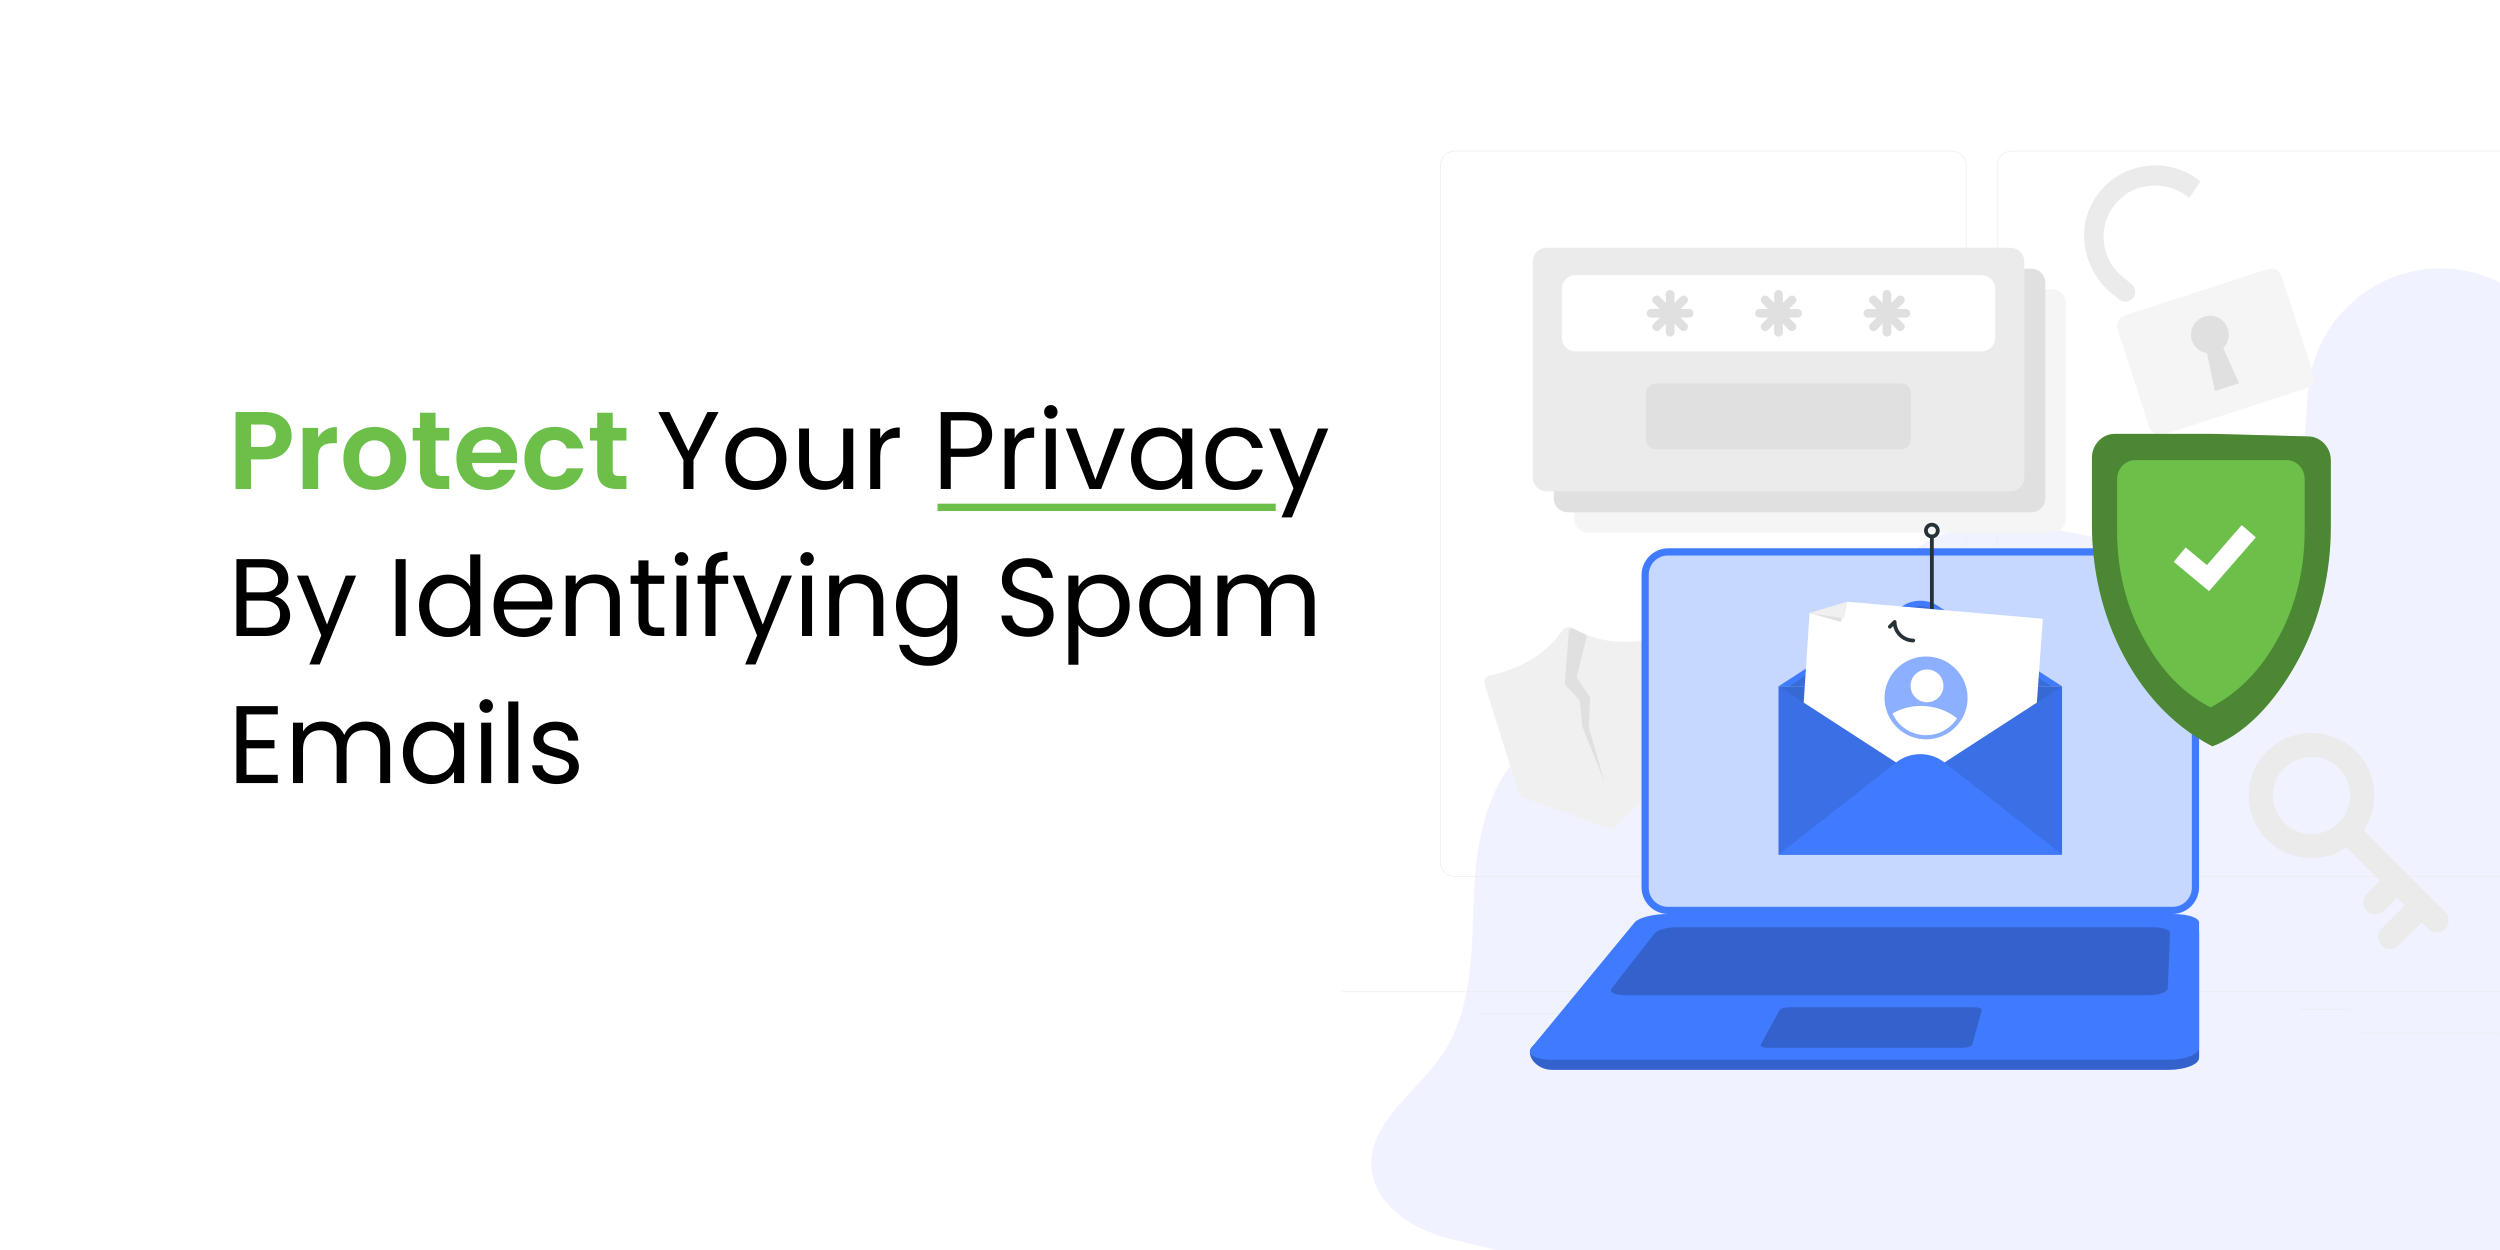 <svg width="680" height="340" viewBox="0 0 680 340" fill="none" xmlns="http://www.w3.org/2000/svg">
<rect x="0" y="0" width="680" height="340" fill="#333333" stroke="none"/>
<g clip-path="url(#clip0_536_515)">
<rect width="680" height="340" fill="white"/>
<line x1="255" y1="138" x2="347" y2="138" stroke="#6CC04A" stroke-width="2"/>
<path d="M79.34 118.54C79.34 119.66 79.07 120.71 78.53 121.69C78.01 122.67 77.18 123.46 76.04 124.06C74.92 124.66 73.5 124.96 71.78 124.96H68.27V133H64.07V112.06H71.78C73.4 112.06 74.78 112.34 75.92 112.9C77.06 113.46 77.91 114.23 78.47 115.21C79.05 116.19 79.34 117.3 79.34 118.54ZM71.6 121.57C72.76 121.57 73.62 121.31 74.18 120.79C74.74 120.25 75.02 119.5 75.02 118.54C75.02 116.5 73.88 115.48 71.6 115.48H68.27V121.57H71.6ZM86.522 118.96C87.062 118.08 87.762 117.39 88.622 116.89C89.502 116.39 90.502 116.14 91.622 116.14V120.55H90.512C89.192 120.55 88.192 120.86 87.512 121.48C86.852 122.1 86.522 123.18 86.522 124.72V133H82.322V116.38H86.522V118.96ZM101.831 133.27C100.231 133.27 98.791 132.92 97.511 132.22C96.231 131.5 95.221 130.49 94.481 129.19C93.761 127.89 93.401 126.39 93.401 124.69C93.401 122.99 93.771 121.49 94.511 120.19C95.271 118.89 96.301 117.89 97.601 117.19C98.901 116.47 100.351 116.11 101.951 116.11C103.551 116.11 105.001 116.47 106.301 117.19C107.601 117.89 108.621 118.89 109.361 120.19C110.121 121.49 110.501 122.99 110.501 124.69C110.501 126.39 110.111 127.89 109.331 129.19C108.571 130.49 107.531 131.5 106.211 132.22C104.911 132.92 103.451 133.27 101.831 133.27ZM101.831 129.61C102.591 129.61 103.301 129.43 103.961 129.07C104.641 128.69 105.181 128.13 105.581 127.39C105.981 126.65 106.181 125.75 106.181 124.69C106.181 123.11 105.761 121.9 104.921 121.06C104.101 120.2 103.091 119.77 101.891 119.77C100.691 119.77 99.681 120.2 98.861 121.06C98.061 121.9 97.661 123.11 97.661 124.69C97.661 126.27 98.051 127.49 98.831 128.35C99.631 129.19 100.631 129.61 101.831 129.61ZM118.472 119.83V127.87C118.472 128.43 118.602 128.84 118.862 129.1C119.142 129.34 119.602 129.46 120.242 129.46H122.192V133H119.552C116.012 133 114.242 131.28 114.242 127.84V119.83H112.262V116.38H114.242V112.27H118.472V116.38H122.192V119.83H118.472ZM140.663 124.33C140.663 124.93 140.623 125.47 140.543 125.95H128.393C128.493 127.15 128.913 128.09 129.653 128.77C130.393 129.45 131.303 129.79 132.383 129.79C133.943 129.79 135.053 129.12 135.713 127.78H140.243C139.763 129.38 138.843 130.7 137.483 131.74C136.123 132.76 134.453 133.27 132.473 133.27C130.873 133.27 129.433 132.92 128.153 132.22C126.893 131.5 125.903 130.49 125.183 129.19C124.483 127.89 124.133 126.39 124.133 124.69C124.133 122.97 124.483 121.46 125.183 120.16C125.883 118.86 126.863 117.86 128.123 117.16C129.383 116.46 130.833 116.11 132.473 116.11C134.053 116.11 135.463 116.45 136.703 117.13C137.963 117.81 138.933 118.78 139.613 120.04C140.313 121.28 140.663 122.71 140.663 124.33ZM136.313 123.13C136.293 122.05 135.903 121.19 135.143 120.55C134.383 119.89 133.453 119.56 132.353 119.56C131.313 119.56 130.433 119.88 129.713 120.52C129.013 121.14 128.583 122.01 128.423 123.13H136.313ZM142.648 124.69C142.648 122.97 142.998 121.47 143.698 120.19C144.398 118.89 145.368 117.89 146.608 117.19C147.848 116.47 149.268 116.11 150.868 116.11C152.928 116.11 154.628 116.63 155.968 117.67C157.328 118.69 158.238 120.13 158.698 121.99H154.168C153.928 121.27 153.518 120.71 152.938 120.31C152.378 119.89 151.678 119.68 150.838 119.68C149.638 119.68 148.688 120.12 147.988 121C147.288 121.86 146.938 123.09 146.938 124.69C146.938 126.27 147.288 127.5 147.988 128.38C148.688 129.24 149.638 129.67 150.838 129.67C152.538 129.67 153.648 128.91 154.168 127.39H158.698C158.238 129.19 157.328 130.62 155.968 131.68C154.608 132.74 152.908 133.27 150.868 133.27C149.268 133.27 147.848 132.92 146.608 132.22C145.368 131.5 144.398 130.5 143.698 129.22C142.998 127.92 142.648 126.41 142.648 124.69ZM166.665 119.83V127.87C166.665 128.43 166.795 128.84 167.055 129.1C167.335 129.34 167.795 129.46 168.435 129.46H170.385V133H167.745C164.205 133 162.435 131.28 162.435 127.84V119.83H160.455V116.38H162.435V112.27H166.665V116.38H170.385V119.83H166.665Z" fill="#6CC04A"/>
<path d="M195.434 112.09L188.624 125.11V133H185.894V125.11L179.054 112.09H182.084L187.244 122.68L192.404 112.09H195.434ZM205.484 133.27C203.944 133.27 202.544 132.92 201.284 132.22C200.044 131.52 199.064 130.53 198.344 129.25C197.644 127.95 197.294 126.45 197.294 124.75C197.294 123.07 197.654 121.59 198.374 120.31C199.114 119.01 200.114 118.02 201.374 117.34C202.634 116.64 204.044 116.29 205.604 116.29C207.164 116.29 208.574 116.64 209.834 117.34C211.094 118.02 212.084 119 212.804 120.28C213.544 121.56 213.914 123.05 213.914 124.75C213.914 126.45 213.534 127.95 212.774 129.25C212.034 130.53 211.024 131.52 209.744 132.22C208.464 132.92 207.044 133.27 205.484 133.27ZM205.484 130.87C206.464 130.87 207.384 130.64 208.244 130.18C209.104 129.72 209.794 129.03 210.314 128.11C210.854 127.19 211.124 126.07 211.124 124.75C211.124 123.43 210.864 122.31 210.344 121.39C209.824 120.47 209.144 119.79 208.304 119.35C207.464 118.89 206.554 118.66 205.574 118.66C204.574 118.66 203.654 118.89 202.814 119.35C201.994 119.79 201.334 120.47 200.834 121.39C200.334 122.31 200.084 123.43 200.084 124.75C200.084 126.09 200.324 127.22 200.804 128.14C201.304 129.06 201.964 129.75 202.784 130.21C203.604 130.65 204.504 130.87 205.484 130.87ZM232.083 116.56V133H229.353V130.57C228.833 131.41 228.103 132.07 227.163 132.55C226.243 133.01 225.223 133.24 224.103 133.24C222.823 133.24 221.673 132.98 220.653 132.46C219.633 131.92 218.823 131.12 218.223 130.06C217.643 129 217.353 127.71 217.353 126.19V116.56H220.053V125.83C220.053 127.45 220.463 128.7 221.283 129.58C222.103 130.44 223.223 130.87 224.643 130.87C226.103 130.87 227.253 130.42 228.093 129.52C228.933 128.62 229.353 127.31 229.353 125.59V116.56H232.083ZM239.423 119.23C239.903 118.29 240.583 117.56 241.463 117.04C242.363 116.52 243.453 116.26 244.733 116.26V119.08H244.013C240.953 119.08 239.423 120.74 239.423 124.06V133H236.693V116.56H239.423V119.23ZM269.862 118.21C269.862 119.95 269.262 121.4 268.062 122.56C266.882 123.7 265.072 124.27 262.632 124.27H258.612V133H255.882V112.09H262.632C264.992 112.09 266.782 112.66 268.002 113.8C269.242 114.94 269.862 116.41 269.862 118.21ZM262.632 122.02C264.152 122.02 265.272 121.69 265.992 121.03C266.712 120.37 267.072 119.43 267.072 118.21C267.072 115.63 265.592 114.34 262.632 114.34H258.612V122.02H262.632ZM275.985 119.23C276.465 118.29 277.145 117.56 278.025 117.04C278.925 116.52 280.015 116.26 281.295 116.26V119.08H280.575C277.515 119.08 275.985 120.74 275.985 124.06V133H273.255V116.56H275.985V119.23ZM285.857 113.89C285.337 113.89 284.897 113.71 284.537 113.35C284.177 112.99 283.997 112.55 283.997 112.03C283.997 111.51 284.177 111.07 284.537 110.71C284.897 110.35 285.337 110.17 285.857 110.17C286.357 110.17 286.777 110.35 287.117 110.71C287.477 111.07 287.657 111.51 287.657 112.03C287.657 112.55 287.477 112.99 287.117 113.35C286.777 113.71 286.357 113.89 285.857 113.89ZM287.177 116.56V133H284.447V116.56H287.177ZM297.95 130.48L303.05 116.56H305.96L299.51 133H296.33L289.88 116.56H292.82L297.95 130.48ZM307.626 124.72C307.626 123.04 307.966 121.57 308.646 120.31C309.326 119.03 310.256 118.04 311.436 117.34C312.636 116.64 313.966 116.29 315.426 116.29C316.866 116.29 318.116 116.6 319.176 117.22C320.236 117.84 321.026 118.62 321.546 119.56V116.56H324.306V133H321.546V129.94C321.006 130.9 320.196 131.7 319.116 132.34C318.056 132.96 316.816 133.27 315.396 133.27C313.936 133.27 312.616 132.91 311.436 132.19C310.256 131.47 309.326 130.46 308.646 129.16C307.966 127.86 307.626 126.38 307.626 124.72ZM321.546 124.75C321.546 123.51 321.296 122.43 320.796 121.51C320.296 120.59 319.616 119.89 318.756 119.41C317.916 118.91 316.986 118.66 315.966 118.66C314.946 118.66 314.016 118.9 313.176 119.38C312.336 119.86 311.666 120.56 311.166 121.48C310.666 122.4 310.416 123.48 310.416 124.72C310.416 125.98 310.666 127.08 311.166 128.02C311.666 128.94 312.336 129.65 313.176 130.15C314.016 130.63 314.946 130.87 315.966 130.87C316.986 130.87 317.916 130.63 318.756 130.15C319.616 129.65 320.296 128.94 320.796 128.02C321.296 127.08 321.546 125.99 321.546 124.75ZM327.899 124.75C327.899 123.05 328.239 121.57 328.919 120.31C329.599 119.03 330.539 118.04 331.739 117.34C332.959 116.64 334.349 116.29 335.909 116.29C337.929 116.29 339.589 116.78 340.889 117.76C342.209 118.74 343.079 120.1 343.499 121.84H340.559C340.279 120.84 339.729 120.05 338.909 119.47C338.109 118.89 337.109 118.6 335.909 118.6C334.349 118.6 333.089 119.14 332.129 120.22C331.169 121.28 330.689 122.79 330.689 124.75C330.689 126.73 331.169 128.26 332.129 129.34C333.089 130.42 334.349 130.96 335.909 130.96C337.109 130.96 338.109 130.68 338.909 130.12C339.709 129.56 340.259 128.76 340.559 127.72H343.499C343.059 129.4 342.179 130.75 340.859 131.77C339.539 132.77 337.889 133.27 335.909 133.27C334.349 133.27 332.959 132.92 331.739 132.22C330.539 131.52 329.599 130.53 328.919 129.25C328.239 127.97 327.899 126.47 327.899 124.75ZM361.302 116.56L351.402 140.74H348.582L351.822 132.82L345.192 116.56H348.222L353.382 129.88L358.482 116.56H361.302ZM74.78 162.23C75.54 162.35 76.23 162.66 76.85 163.16C77.49 163.66 77.99 164.28 78.35 165.02C78.73 165.76 78.92 166.55 78.92 167.39C78.92 168.45 78.65 169.41 78.11 170.27C77.57 171.11 76.78 171.78 75.74 172.28C74.72 172.76 73.51 173 72.11 173H64.31V152.09H71.81C73.23 152.09 74.44 152.33 75.44 152.81C76.44 153.27 77.19 153.9 77.69 154.7C78.19 155.5 78.44 156.4 78.44 157.4C78.44 158.64 78.1 159.67 77.42 160.49C76.76 161.29 75.88 161.87 74.78 162.23ZM67.04 161.12H71.63C72.91 161.12 73.9 160.82 74.6 160.22C75.3 159.62 75.65 158.79 75.65 157.73C75.65 156.67 75.3 155.84 74.6 155.24C73.9 154.64 72.89 154.34 71.57 154.34H67.04V161.12ZM71.87 170.75C73.23 170.75 74.29 170.43 75.05 169.79C75.81 169.15 76.19 168.26 76.19 167.12C76.19 165.96 75.79 165.05 74.99 164.39C74.19 163.71 73.12 163.37 71.78 163.37H67.04V170.75H71.87ZM96.868 156.56L86.968 180.74H84.148L87.388 172.82L80.758 156.56H83.788L88.948 169.88L94.048 156.56H96.868ZM110.341 152.09V173H107.611V152.09H110.341ZM113.974 164.72C113.974 163.04 114.314 161.57 114.994 160.31C115.674 159.03 116.604 158.04 117.784 157.34C118.984 156.64 120.324 156.29 121.804 156.29C123.084 156.29 124.274 156.59 125.374 157.19C126.474 157.77 127.314 158.54 127.894 159.5V150.8H130.654V173H127.894V169.91C127.354 170.89 126.554 171.7 125.494 172.34C124.434 172.96 123.194 173.27 121.774 173.27C120.314 173.27 118.984 172.91 117.784 172.19C116.604 171.47 115.674 170.46 114.994 169.16C114.314 167.86 113.974 166.38 113.974 164.72ZM127.894 164.75C127.894 163.51 127.644 162.43 127.144 161.51C126.644 160.59 125.964 159.89 125.104 159.41C124.264 158.91 123.334 158.66 122.314 158.66C121.294 158.66 120.364 158.9 119.524 159.38C118.684 159.86 118.014 160.56 117.514 161.48C117.014 162.4 116.764 163.48 116.764 164.72C116.764 165.98 117.014 167.08 117.514 168.02C118.014 168.94 118.684 169.65 119.524 170.15C120.364 170.63 121.294 170.87 122.314 170.87C123.334 170.87 124.264 170.63 125.104 170.15C125.964 169.65 126.644 168.94 127.144 168.02C127.644 167.08 127.894 165.99 127.894 164.75ZM150.267 164.15C150.267 164.67 150.237 165.22 150.177 165.8H137.037C137.137 167.42 137.687 168.69 138.687 169.61C139.707 170.51 140.937 170.96 142.377 170.96C143.557 170.96 144.537 170.69 145.317 170.15C146.117 169.59 146.677 168.85 146.997 167.93H149.937C149.497 169.51 148.617 170.8 147.297 171.8C145.977 172.78 144.337 173.27 142.377 173.27C140.817 173.27 139.417 172.92 138.177 172.22C136.957 171.52 135.997 170.53 135.297 169.25C134.597 167.95 134.247 166.45 134.247 164.75C134.247 163.05 134.587 161.56 135.267 160.28C135.947 159 136.897 158.02 138.117 157.34C139.357 156.64 140.777 156.29 142.377 156.29C143.937 156.29 145.317 156.63 146.517 157.31C147.717 157.99 148.637 158.93 149.277 160.13C149.937 161.31 150.267 162.65 150.267 164.15ZM147.447 163.58C147.447 162.54 147.217 161.65 146.757 160.91C146.297 160.15 145.667 159.58 144.867 159.2C144.087 158.8 143.217 158.6 142.257 158.6C140.877 158.6 139.697 159.04 138.717 159.92C137.757 160.8 137.207 162.02 137.067 163.58H147.447ZM161.881 156.26C163.881 156.26 165.501 156.87 166.741 158.09C167.981 159.29 168.601 161.03 168.601 163.31V173H165.901V163.7C165.901 162.06 165.491 160.81 164.671 159.95C163.851 159.07 162.731 158.63 161.311 158.63C159.871 158.63 158.721 159.08 157.861 159.98C157.021 160.88 156.601 162.19 156.601 163.91V173H153.871V156.56H156.601V158.9C157.141 158.06 157.871 157.41 158.791 156.95C159.731 156.49 160.761 156.26 161.881 156.26ZM176.39 158.81V168.5C176.39 169.3 176.56 169.87 176.9 170.21C177.24 170.53 177.83 170.69 178.67 170.69H180.68V173H178.22C176.7 173 175.56 172.65 174.8 171.95C174.04 171.25 173.66 170.1 173.66 168.5V158.81H171.53V156.56H173.66V152.42H176.39V156.56H180.68V158.81H176.39ZM185.398 153.89C184.878 153.89 184.438 153.71 184.078 153.35C183.718 152.99 183.538 152.55 183.538 152.03C183.538 151.51 183.718 151.07 184.078 150.71C184.438 150.35 184.878 150.17 185.398 150.17C185.898 150.17 186.318 150.35 186.658 150.71C187.018 151.07 187.198 151.51 187.198 152.03C187.198 152.55 187.018 152.99 186.658 153.35C186.318 153.71 185.898 153.89 185.398 153.89ZM186.718 156.56V173H183.988V156.56H186.718ZM198.061 158.81H194.611V173H191.881V158.81H189.751V156.56H191.881V155.39C191.881 153.55 192.351 152.21 193.291 151.37C194.251 150.51 195.781 150.08 197.881 150.08V152.36C196.681 152.36 195.831 152.6 195.331 153.08C194.851 153.54 194.611 154.31 194.611 155.39V156.56H198.061V158.81ZM215.404 156.56L205.504 180.74H202.684L205.924 172.82L199.294 156.56H202.324L207.484 169.88L212.584 156.56H215.404ZM219.558 153.89C219.038 153.89 218.598 153.71 218.238 153.35C217.878 152.99 217.698 152.55 217.698 152.03C217.698 151.51 217.878 151.07 218.238 150.71C218.598 150.35 219.038 150.17 219.558 150.17C220.058 150.17 220.478 150.35 220.818 150.71C221.178 151.07 221.358 151.51 221.358 152.03C221.358 152.55 221.178 152.99 220.818 153.35C220.478 153.71 220.058 153.89 219.558 153.89ZM220.878 156.56V173H218.148V156.56H220.878ZM233.541 156.26C235.541 156.26 237.161 156.87 238.401 158.09C239.641 159.29 240.261 161.03 240.261 163.31V173H237.561V163.7C237.561 162.06 237.151 160.81 236.331 159.95C235.511 159.07 234.391 158.63 232.971 158.63C231.531 158.63 230.381 159.08 229.521 159.98C228.681 160.88 228.261 162.19 228.261 163.91V173H225.531V156.56H228.261V158.9C228.801 158.06 229.531 157.41 230.451 156.95C231.391 156.49 232.421 156.26 233.541 156.26ZM251.5 156.29C252.92 156.29 254.16 156.6 255.22 157.22C256.3 157.84 257.1 158.62 257.62 159.56V156.56H260.38V173.36C260.38 174.86 260.06 176.19 259.42 177.35C258.78 178.53 257.86 179.45 256.66 180.11C255.48 180.77 254.1 181.1 252.52 181.1C250.36 181.1 248.56 180.59 247.12 179.57C245.68 178.55 244.83 177.16 244.57 175.4H247.27C247.57 176.4 248.19 177.2 249.13 177.8C250.07 178.42 251.2 178.73 252.52 178.73C254.02 178.73 255.24 178.26 256.18 177.32C257.14 176.38 257.62 175.06 257.62 173.36V169.91C257.08 170.87 256.28 171.67 255.22 172.31C254.16 172.95 252.92 173.27 251.5 173.27C250.04 173.27 248.71 172.91 247.51 172.19C246.33 171.47 245.4 170.46 244.72 169.16C244.04 167.86 243.7 166.38 243.7 164.72C243.7 163.04 244.04 161.57 244.72 160.31C245.4 159.03 246.33 158.04 247.51 157.34C248.71 156.64 250.04 156.29 251.5 156.29ZM257.62 164.75C257.62 163.51 257.37 162.43 256.87 161.51C256.37 160.59 255.69 159.89 254.83 159.41C253.99 158.91 253.06 158.66 252.04 158.66C251.02 158.66 250.09 158.9 249.25 159.38C248.41 159.86 247.74 160.56 247.24 161.48C246.74 162.4 246.49 163.48 246.49 164.72C246.49 165.98 246.74 167.08 247.24 168.02C247.74 168.94 248.41 169.65 249.25 170.15C250.09 170.63 251.02 170.87 252.04 170.87C253.06 170.87 253.99 170.63 254.83 170.15C255.69 169.65 256.37 168.94 256.87 168.02C257.37 167.08 257.62 165.99 257.62 164.75ZM279.622 173.21C278.242 173.21 277.002 172.97 275.902 172.49C274.822 171.99 273.972 171.31 273.352 170.45C272.732 169.57 272.412 168.56 272.392 167.42H275.302C275.402 168.4 275.802 169.23 276.502 169.91C277.222 170.57 278.262 170.9 279.622 170.9C280.922 170.9 281.942 170.58 282.682 169.94C283.442 169.28 283.822 168.44 283.822 167.42C283.822 166.62 283.602 165.97 283.162 165.47C282.722 164.97 282.172 164.59 281.512 164.33C280.852 164.07 279.962 163.79 278.842 163.49C277.462 163.13 276.352 162.77 275.512 162.41C274.692 162.05 273.982 161.49 273.382 160.73C272.802 159.95 272.512 158.91 272.512 157.61C272.512 156.47 272.802 155.46 273.382 154.58C273.962 153.7 274.772 153.02 275.812 152.54C276.872 152.06 278.082 151.82 279.442 151.82C281.402 151.82 283.002 152.31 284.242 153.29C285.502 154.27 286.212 155.57 286.372 157.19H283.372C283.272 156.39 282.852 155.69 282.112 155.09C281.372 154.47 280.392 154.16 279.172 154.16C278.032 154.16 277.102 154.46 276.382 155.06C275.662 155.64 275.302 156.46 275.302 157.52C275.302 158.28 275.512 158.9 275.932 159.38C276.372 159.86 276.902 160.23 277.522 160.49C278.162 160.73 279.052 161.01 280.192 161.33C281.572 161.71 282.682 162.09 283.522 162.47C284.362 162.83 285.082 163.4 285.682 164.18C286.282 164.94 286.582 165.98 286.582 167.3C286.582 168.32 286.312 169.28 285.772 170.18C285.232 171.08 284.432 171.81 283.372 172.37C282.312 172.93 281.062 173.21 279.622 173.21ZM293.329 159.59C293.869 158.65 294.669 157.87 295.729 157.25C296.809 156.61 298.059 156.29 299.479 156.29C300.939 156.29 302.259 156.64 303.439 157.34C304.639 158.04 305.579 159.03 306.259 160.31C306.939 161.57 307.279 163.04 307.279 164.72C307.279 166.38 306.939 167.86 306.259 169.16C305.579 170.46 304.639 171.47 303.439 172.19C302.259 172.91 300.939 173.27 299.479 173.27C298.079 173.27 296.839 172.96 295.759 172.34C294.699 171.7 293.889 170.91 293.329 169.97V180.8H290.599V156.56H293.329V159.59ZM304.489 164.72C304.489 163.48 304.239 162.4 303.739 161.48C303.239 160.56 302.559 159.86 301.699 159.38C300.859 158.9 299.929 158.66 298.909 158.66C297.909 158.66 296.979 158.91 296.119 159.41C295.279 159.89 294.599 160.6 294.079 161.54C293.579 162.46 293.329 163.53 293.329 164.75C293.329 165.99 293.579 167.08 294.079 168.02C294.599 168.94 295.279 169.65 296.119 170.15C296.979 170.63 297.909 170.87 298.909 170.87C299.929 170.87 300.859 170.63 301.699 170.15C302.559 169.65 303.239 168.94 303.739 168.02C304.239 167.08 304.489 165.98 304.489 164.72ZM309.853 164.72C309.853 163.04 310.193 161.57 310.873 160.31C311.553 159.03 312.483 158.04 313.663 157.34C314.863 156.64 316.193 156.29 317.653 156.29C319.093 156.29 320.343 156.6 321.403 157.22C322.463 157.84 323.253 158.62 323.773 159.56V156.56H326.533V173H323.773V169.94C323.233 170.9 322.423 171.7 321.343 172.34C320.283 172.96 319.043 173.27 317.623 173.27C316.163 173.27 314.843 172.91 313.663 172.19C312.483 171.47 311.553 170.46 310.873 169.16C310.193 167.86 309.853 166.38 309.853 164.72ZM323.773 164.75C323.773 163.51 323.523 162.43 323.023 161.51C322.523 160.59 321.843 159.89 320.983 159.41C320.143 158.91 319.213 158.66 318.193 158.66C317.173 158.66 316.243 158.9 315.403 159.38C314.563 159.86 313.893 160.56 313.393 161.48C312.893 162.4 312.643 163.48 312.643 164.72C312.643 165.98 312.893 167.08 313.393 168.02C313.893 168.94 314.563 169.65 315.403 170.15C316.243 170.63 317.173 170.87 318.193 170.87C319.213 170.87 320.143 170.63 320.983 170.15C321.843 169.65 322.523 168.94 323.023 168.02C323.523 167.08 323.773 165.99 323.773 164.75ZM350.916 156.26C352.196 156.26 353.336 156.53 354.336 157.07C355.336 157.59 356.126 158.38 356.706 159.44C357.286 160.5 357.576 161.79 357.576 163.31V173H354.876V163.7C354.876 162.06 354.466 160.81 353.646 159.95C352.846 159.07 351.756 158.63 350.376 158.63C348.956 158.63 347.826 159.09 346.986 160.01C346.146 160.91 345.726 162.22 345.726 163.94V173H343.026V163.7C343.026 162.06 342.616 160.81 341.796 159.95C340.996 159.07 339.906 158.63 338.526 158.63C337.106 158.63 335.976 159.09 335.136 160.01C334.296 160.91 333.876 162.22 333.876 163.94V173H331.146V156.56H333.876V158.93C334.416 158.07 335.136 157.41 336.036 156.95C336.956 156.49 337.966 156.26 339.066 156.26C340.446 156.26 341.666 156.57 342.726 157.19C343.786 157.81 344.576 158.72 345.096 159.92C345.556 158.76 346.316 157.86 347.376 157.22C348.436 156.58 349.616 156.26 350.916 156.26ZM67.04 194.31V201.3H74.66V203.55H67.04V210.75H75.56V213H64.31V192.06H75.56V194.31H67.04ZM99.461 196.26C100.741 196.26 101.881 196.53 102.881 197.07C103.881 197.59 104.671 198.38 105.251 199.44C105.831 200.5 106.121 201.79 106.121 203.31V213H103.421V203.7C103.421 202.06 103.011 200.81 102.191 199.95C101.391 199.07 100.301 198.63 98.921 198.63C97.501 198.63 96.371 199.09 95.531 200.01C94.691 200.91 94.271 202.22 94.271 203.94V213H91.571V203.7C91.571 202.06 91.161 200.81 90.341 199.95C89.541 199.07 88.451 198.63 87.071 198.63C85.651 198.63 84.521 199.09 83.681 200.01C82.841 200.91 82.421 202.22 82.421 203.94V213H79.691V196.56H82.421V198.93C82.961 198.07 83.681 197.41 84.581 196.95C85.501 196.49 86.511 196.26 87.611 196.26C88.991 196.26 90.211 196.57 91.271 197.19C92.331 197.81 93.121 198.72 93.641 199.92C94.101 198.76 94.861 197.86 95.921 197.22C96.981 196.58 98.161 196.26 99.461 196.26ZM109.579 204.72C109.579 203.04 109.919 201.57 110.599 200.31C111.279 199.03 112.209 198.04 113.389 197.34C114.589 196.64 115.919 196.29 117.379 196.29C118.819 196.29 120.069 196.6 121.129 197.22C122.189 197.84 122.979 198.62 123.499 199.56V196.56H126.259V213H123.499V209.94C122.959 210.9 122.149 211.7 121.069 212.34C120.009 212.96 118.769 213.27 117.349 213.27C115.889 213.27 114.569 212.91 113.389 212.19C112.209 211.47 111.279 210.46 110.599 209.16C109.919 207.86 109.579 206.38 109.579 204.72ZM123.499 204.75C123.499 203.51 123.249 202.43 122.749 201.51C122.249 200.59 121.569 199.89 120.709 199.41C119.869 198.91 118.939 198.66 117.919 198.66C116.899 198.66 115.969 198.9 115.129 199.38C114.289 199.86 113.619 200.56 113.119 201.48C112.619 202.4 112.369 203.48 112.369 204.72C112.369 205.98 112.619 207.08 113.119 208.02C113.619 208.94 114.289 209.65 115.129 210.15C115.969 210.63 116.899 210.87 117.919 210.87C118.939 210.87 119.869 210.63 120.709 210.15C121.569 209.65 122.249 208.94 122.749 208.02C123.249 207.08 123.499 205.99 123.499 204.75ZM132.283 193.89C131.763 193.89 131.323 193.71 130.963 193.35C130.603 192.99 130.423 192.55 130.423 192.03C130.423 191.51 130.603 191.07 130.963 190.71C131.323 190.35 131.763 190.17 132.283 190.17C132.783 190.17 133.203 190.35 133.543 190.71C133.903 191.07 134.083 191.51 134.083 192.03C134.083 192.55 133.903 192.99 133.543 193.35C133.203 193.71 132.783 193.89 132.283 193.89ZM133.603 196.56V213H130.873V196.56H133.603ZM140.985 190.8V213H138.255V190.8H140.985ZM151.458 213.27C150.198 213.27 149.068 213.06 148.068 212.64C147.068 212.2 146.278 211.6 145.698 210.84C145.118 210.06 144.798 209.17 144.738 208.17H147.558C147.638 208.99 148.018 209.66 148.698 210.18C149.398 210.7 150.308 210.96 151.428 210.96C152.468 210.96 153.288 210.73 153.888 210.27C154.488 209.81 154.788 209.23 154.788 208.53C154.788 207.81 154.468 207.28 153.828 206.94C153.188 206.58 152.198 206.23 150.858 205.89C149.638 205.57 148.638 205.25 147.858 204.93C147.098 204.59 146.438 204.1 145.878 203.46C145.338 202.8 145.068 201.94 145.068 200.88C145.068 200.04 145.318 199.27 145.818 198.57C146.318 197.87 147.028 197.32 147.948 196.92C148.868 196.5 149.918 196.29 151.098 196.29C152.918 196.29 154.388 196.75 155.508 197.67C156.628 198.59 157.228 199.85 157.308 201.45H154.578C154.518 200.59 154.168 199.9 153.528 199.38C152.908 198.86 152.068 198.6 151.008 198.6C150.028 198.6 149.248 198.81 148.668 199.23C148.088 199.65 147.798 200.2 147.798 200.88C147.798 201.42 147.968 201.87 148.308 202.23C148.668 202.57 149.108 202.85 149.628 203.07C150.168 203.27 150.908 203.5 151.848 203.76C153.028 204.08 153.988 204.4 154.728 204.72C155.468 205.02 156.098 205.48 156.618 206.1C157.158 206.72 157.438 207.53 157.458 208.53C157.458 209.43 157.208 210.24 156.708 210.96C156.208 211.68 155.498 212.25 154.578 212.67C153.678 213.07 152.638 213.27 151.458 213.27Z" fill="black"/>
<path d="M487.115 389.232C474.615 398.032 457.115 388.832 447.415 377.032C437.715 365.232 430.515 350.432 416.915 343.532C408.915 339.532 399.715 338.832 391.215 336.032C382.715 333.232 374.115 327.132 373.115 318.332C371.615 305.732 385.115 297.332 392.215 286.932C401.115 273.932 400.215 256.832 401.015 241.032C401.815 225.232 406.315 207.232 420.515 200.332C444.115 188.932 476.415 216.232 496.415 199.332C509.515 188.332 506.015 166.232 517.215 153.132C529.615 138.632 552.415 142.332 571.115 146.432C589.815 150.532 613.715 151.432 623.015 134.732C628.715 124.532 626.015 111.832 628.815 100.432C633.615 81.132 653.115 69.332 672.415 74.032C681.715 76.332 689.715 82.232 694.715 90.432C736.715 160.532 708.915 253.232 710.415 334.932C710.715 350.532 710.015 368.032 698.615 378.632C688.115 388.332 672.415 388.532 658.115 388.332C602.015 387.632 543.115 390.232 487.115 389.232Z" fill="#F0F3FF"/>
<g clip-path="url(#clip1_536_515)">
<path d="M715 269.685H365V269.86H715V269.685Z" fill="#EBEBEB"/>
<path d="M679.931 280.922H641.27V281.097H679.931V280.922Z" fill="#EBEBEB"/>
<path d="M596.351 277.263H590.268V277.437H596.351V277.263Z" fill="#EBEBEB"/>
<path d="M639.162 274.441H625.729V274.616H639.162V274.441Z" fill="#EBEBEB"/>
<path d="M431.956 275.615H401.723V275.789H431.956V275.615Z" fill="#EBEBEB"/>
<path d="M547.734 280.119H515.73V280.294H547.734V280.119Z" fill="#EBEBEB"/>
<path d="M528.898 277.172H463.322V277.347H528.898V277.172Z" fill="#EBEBEB"/>
<path d="M534.904 234.55C534.904 236.75 533.112 238.538 530.907 238.538H395.737C393.532 238.538 391.74 236.75 391.74 234.55V44.988C391.74 42.788 393.532 41 395.737 41H530.907C533.112 41 534.904 42.788 534.904 44.988M534.729 44.988C534.729 42.886 533.014 41.175 530.907 41.175H395.737C393.63 41.175 391.915 42.886 391.915 44.988V234.55C391.915 236.652 393.63 238.363 395.737 238.363H530.907C533.014 238.363 534.729 236.652 534.729 234.55" fill="#EBEBEB"/>
<path d="M682.317 238.538H547.147C544.942 238.538 543.15 236.75 543.15 234.55V44.988C543.15 42.788 544.942 41 547.147 41H682.317C684.522 41 686.314 42.788 686.314 44.988V234.55C686.314 236.75 684.522 238.538 682.317 238.538ZM547.147 41.175C545.04 41.175 543.325 42.886 543.325 44.988V234.55C543.325 236.652 545.04 238.363 547.147 238.363H682.317C684.424 238.363 686.139 236.652 686.139 234.55V44.988C686.139 42.886 684.424 41.175 682.317 41.175H547.147Z" fill="#EBEBEB"/>
<path d="M558.109 78.629H431.969C429.882 78.629 428.189 80.317 428.189 82.4V141.134C428.189 143.217 429.882 144.905 431.969 144.905H558.109C560.197 144.905 561.889 143.217 561.889 141.134V82.4C561.889 80.317 560.197 78.629 558.109 78.629Z" fill="#F5F5F5"/>
<path d="M552.543 73.077H426.403C424.315 73.077 422.623 74.765 422.623 76.848V135.582C422.623 137.665 424.315 139.353 426.403 139.353H552.543C554.631 139.353 556.323 137.665 556.323 135.582V76.848C556.323 74.765 554.631 73.077 552.543 73.077Z" fill="#E0E0E0"/>
<path d="M546.832 67.378H420.692C418.604 67.378 416.912 69.066 416.912 71.149V129.883C416.912 131.966 418.604 133.654 420.692 133.654H546.832C548.92 133.654 550.612 131.966 550.612 129.883V71.149C550.612 69.066 548.92 67.378 546.832 67.378Z" fill="#EBEBEB"/>
<path d="M538.942 74.823H428.58C426.508 74.823 424.828 76.499 424.828 78.566V91.863C424.828 93.931 426.508 95.606 428.58 95.606H538.942C541.014 95.606 542.694 93.931 542.694 91.863V78.566C542.694 76.499 541.014 74.823 538.942 74.823Z" fill="white"/>
<path d="M517.076 104.287H450.45C448.946 104.287 447.727 105.504 447.727 107.004V119.512C447.727 121.013 448.946 122.229 450.45 122.229H517.076C518.579 122.229 519.799 121.013 519.799 119.512V107.004C519.799 105.504 518.579 104.287 517.076 104.287Z" fill="#E0E0E0"/>
<path d="M483.761 91.556C483.11 91.556 482.578 91.032 482.578 90.383V80.054C482.578 79.404 483.103 78.88 483.761 78.88C484.419 78.88 484.944 79.404 484.944 80.054V90.383C484.944 91.032 484.419 91.556 483.761 91.556Z" fill="#E0E0E0"/>
<path d="M488.935 86.395H478.582C477.931 86.395 477.406 85.871 477.406 85.222C477.406 84.572 477.931 84.048 478.582 84.048H488.935C489.586 84.048 490.111 84.572 490.111 85.222C490.111 85.871 489.586 86.395 488.935 86.395Z" fill="#E0E0E0"/>
<path d="M487.423 90.047C487.122 90.047 486.821 89.936 486.59 89.705L479.268 82.4C478.806 81.939 478.806 81.199 479.268 80.738C479.73 80.277 480.472 80.277 480.934 80.738L488.256 88.043C488.718 88.504 488.718 89.244 488.256 89.705C488.025 89.936 487.724 90.047 487.423 90.047Z" fill="#E0E0E0"/>
<path d="M480.101 90.047C479.8 90.047 479.499 89.936 479.268 89.705C478.806 89.244 478.806 88.504 479.268 88.043L486.59 80.738C487.052 80.277 487.794 80.277 488.256 80.738C488.718 81.199 488.718 81.939 488.256 82.4L480.934 89.705C480.703 89.936 480.402 90.047 480.101 90.047Z" fill="#E0E0E0"/>
<path d="M513.246 91.556C512.595 91.556 512.062 91.032 512.062 90.383V80.054C512.062 79.404 512.588 78.88 513.246 78.88C513.904 78.88 514.429 79.404 514.429 80.054V90.383C514.429 91.032 513.904 91.556 513.246 91.556Z" fill="#E0E0E0"/>
<path d="M518.419 86.395H508.066C507.415 86.395 506.883 85.871 506.883 85.222C506.883 84.572 507.408 84.048 508.066 84.048H518.419C519.07 84.048 519.595 84.572 519.595 85.222C519.595 85.871 519.07 86.395 518.419 86.395Z" fill="#E0E0E0"/>
<path d="M516.9 90.047C516.599 90.047 516.298 89.936 516.067 89.705L508.745 82.4C508.283 81.939 508.283 81.199 508.745 80.738C509.207 80.277 509.949 80.277 510.411 80.738L517.733 88.043C518.195 88.504 518.195 89.244 517.733 89.705C517.502 89.936 517.201 90.047 516.9 90.047Z" fill="#E0E0E0"/>
<path d="M509.586 90.047C509.285 90.047 508.984 89.936 508.753 89.705C508.291 89.244 508.291 88.504 508.753 88.043L516.075 80.738C516.537 80.277 517.279 80.277 517.741 80.738C518.203 81.199 518.203 81.939 517.741 82.4L510.419 89.705C510.188 89.936 509.887 90.047 509.586 90.047Z" fill="#E0E0E0"/>
<path d="M454.285 91.556C453.634 91.556 453.102 91.032 453.102 90.383V80.054C453.102 79.404 453.627 78.88 454.285 78.88C454.943 78.88 455.468 79.404 455.468 80.054V90.383C455.468 91.032 454.943 91.556 454.285 91.556Z" fill="#E0E0E0"/>
<path d="M459.458 86.395H449.105C448.454 86.395 447.922 85.871 447.922 85.222C447.922 84.572 448.447 84.048 449.105 84.048H459.458C460.109 84.048 460.634 84.572 460.634 85.222C460.634 85.871 460.109 86.395 459.458 86.395Z" fill="#E0E0E0"/>
<path d="M457.939 90.047C457.638 90.047 457.337 89.936 457.106 89.705L449.784 82.4C449.322 81.939 449.322 81.199 449.784 80.738C450.246 80.277 450.988 80.277 451.45 80.738L458.772 88.043C459.234 88.504 459.234 89.244 458.772 89.705C458.541 89.936 458.24 90.047 457.939 90.047Z" fill="#E0E0E0"/>
<path d="M450.625 90.047C450.324 90.047 450.023 89.936 449.792 89.705C449.33 89.244 449.33 88.504 449.792 88.043L457.114 80.738C457.576 80.277 458.318 80.277 458.78 80.738C459.242 81.199 459.242 81.939 458.78 82.4L451.458 89.705C451.227 89.936 450.926 90.047 450.625 90.047Z" fill="#E0E0E0"/>
<path d="M413.117 215.658L403.856 186.305C403.492 185.153 404.192 183.938 405.375 183.673L406.558 183.407C409.918 182.653 413.467 181.207 416.855 179.203C419.403 177.694 422.693 174.817 424.947 171.451C425.563 170.529 426.781 170.257 427.74 170.822C431.226 172.897 435.44 174.098 438.387 174.377C442.307 174.747 446.136 174.545 449.496 173.79L450.679 173.525C451.862 173.26 453.017 174.063 453.185 175.257L457.385 205.748C457.476 206.384 457.259 207.026 456.804 207.487L439.563 224.8C438.996 225.373 438.149 225.562 437.393 225.289L414.391 216.985C413.782 216.769 413.313 216.28 413.124 215.665L413.117 215.658Z" fill="#F0F0F0"/>
<path d="M432.514 189.637L432.171 197.738L436.441 212.802L430.386 197.647L429.651 190.489L425.619 186.138L426.732 171.786C426.788 171.102 427.53 170.718 428.125 171.06C429.105 171.618 430.134 172.107 431.17 172.526C431.485 172.652 431.66 172.987 431.576 173.323L428.818 184.28L432.507 189.644L432.514 189.637Z" fill="#E0E0E0"/>
<path d="M616.77 73.209L577.934 85.773C576.338 86.29 575.463 88.008 575.974 89.6L584.633 116.251C585.151 117.843 586.873 118.716 588.469 118.206L627.305 105.642C628.901 105.125 629.776 103.407 629.265 101.815L620.606 75.165C620.088 73.573 618.366 72.7 616.77 73.209Z" fill="#F5F5F5"/>
<path d="M604.722 94.622L609.034 104.218L602.433 106.355L600.284 96.061C598.436 95.76 596.819 94.475 596.203 92.582C595.328 89.887 596.805 86.996 599.507 86.123C602.209 85.249 605.1 86.723 605.982 89.426C606.598 91.319 606.052 93.309 604.722 94.636V94.622Z" fill="#E0E0E0"/>
<path d="M570.338 53.18C564.339 61.609 566.432 73.349 574.454 79.886L576.365 81.443C577.52 82.386 579.221 82.212 580.166 81.059C581.111 79.907 580.936 78.21 579.781 77.267L577.338 75.277C570.856 69.997 570.317 60.108 576.596 54.172C581.783 49.262 589.966 49.325 595.503 53.836L598.541 49.353C589.882 42.306 576.918 43.94 570.338 53.18Z" fill="#EBEBEB"/>
<path d="M628.726 233.425C624.351 233.425 619.969 231.763 616.637 228.439C609.973 221.79 609.973 210.965 616.637 204.317C623.301 197.668 634.151 197.668 640.815 204.317C647.479 210.965 647.479 221.79 640.815 228.439C637.483 231.763 633.101 233.425 628.726 233.425ZM621.306 223.781C625.394 227.859 632.058 227.866 636.146 223.781C640.234 219.702 640.234 213.061 636.146 208.975C632.051 204.896 625.394 204.896 621.306 208.975C617.218 213.054 617.218 219.695 621.306 223.781Z" fill="#EBEBEB"/>
<path d="M662.759 253.63C661.912 253.63 661.072 253.308 660.421 252.666L636.138 228.439C634.85 227.154 634.85 225.066 636.138 223.781C637.426 222.496 639.519 222.496 640.807 223.781L665.09 248.008C666.378 249.293 666.378 251.381 665.09 252.666C664.446 253.308 663.599 253.63 662.752 253.63H662.759Z" fill="#EBEBEB"/>
<path d="M650.103 258.183C649.256 258.183 648.416 257.862 647.765 257.219C646.477 255.934 646.477 253.846 647.765 252.561L656.375 243.971C657.663 242.686 659.756 242.686 661.044 243.971C662.332 245.256 662.332 247.344 661.044 248.629L652.434 257.219C651.79 257.862 650.943 258.183 650.103 258.183Z" fill="#EBEBEB"/>
<path d="M646.077 248.741C645.23 248.741 644.39 248.42 643.739 247.777C642.451 246.492 642.451 244.404 643.739 243.119L649.626 237.245C650.914 235.96 653.007 235.96 654.295 237.245C655.583 238.531 655.583 240.619 654.295 241.904L648.408 247.777C647.764 248.42 646.917 248.741 646.07 248.741H646.077Z" fill="#EBEBEB"/>
<path d="M598.148 241.317V156.429C598.148 152.398 594.873 149.131 590.833 149.131H453.808C449.768 149.131 446.493 152.398 446.493 156.429V241.317C446.493 245.348 449.768 248.615 453.808 248.615H590.833C594.873 248.615 598.148 245.348 598.148 241.317Z" fill="#407BFF"/>
<path d="M453.396 251.353C449.588 251.353 445.654 252.372 444.611 253.637L416.548 284.98C415.064 286.782 417.605 291 422.232 291H589.763C594.39 291 598.156 289.512 598.156 287.711V253.637C598.156 252.365 595.062 251.353 591.254 251.353H453.396Z" fill="#407BFF"/>
<path opacity="0.2" d="M453.396 251.353C449.588 251.353 445.654 252.372 444.611 253.637L416.548 284.98C415.064 286.782 417.605 291 422.232 291H589.763C594.39 291 598.156 289.512 598.156 287.711V253.637C598.156 252.365 595.062 251.353 591.254 251.353H453.396Z" fill="black"/>
<path d="M453.396 248.615C449.588 248.615 445.654 249.635 444.611 250.899L416.548 284.973C415.064 286.775 417.605 288.262 422.232 288.262H589.763C594.39 288.262 598.156 286.775 598.156 284.973V250.899C598.156 249.628 595.062 248.615 591.254 248.615H453.396Z" fill="#407BFF"/>
<path opacity="0.2" d="M450.12 253.783L438.36 268.826C437.555 269.86 439.207 270.705 442.056 270.705H584.387C587.243 270.705 589.588 269.86 589.63 268.826L590.26 253.783C590.295 252.903 588.223 252.205 585.626 252.205H456.063C453.466 252.205 450.806 252.91 450.127 253.783H450.12Z" fill="black"/>
<path opacity="0.2" d="M484.007 274.791L478.953 284.1C478.68 284.603 479.499 285.008 480.787 285.008H533.882C535.163 285.008 536.318 284.603 536.458 284.1L539.069 274.791C539.195 274.337 538.313 273.966 537.095 273.966H486.66C485.442 273.966 484.252 274.337 484.007 274.791Z" fill="black"/>
<path opacity="0.7" d="M590.946 151.1H453.69C450.802 151.1 448.461 153.436 448.461 156.317V241.436C448.461 244.317 450.802 246.653 453.69 246.653H590.946C593.834 246.653 596.175 244.317 596.175 241.436V156.317C596.175 153.436 593.834 151.1 590.946 151.1Z" fill="white"/>
<path d="M560.874 186.676H483.762V232.476H560.874V186.676Z" fill="#407BFF"/>
<path opacity="0.1" d="M560.874 186.676H483.762V232.476H560.874V186.676Z" fill="black"/>
<path opacity="0.1" d="M522.318 211.657L560.874 186.676H483.762L522.318 211.657Z" fill="#263238"/>
<path d="M527.134 164.816L560.874 186.676H483.762L517.502 164.816C520.435 162.917 524.208 162.917 527.141 164.816H527.134Z" fill="#407BFF"/>
<path opacity="0.2" d="M486.625 186.676L518.678 165.906C520.89 164.474 523.739 164.474 525.951 165.906L558.004 186.676H486.625Z" fill="#263238"/>
<path d="M525.467 169.684C525.18 169.684 524.949 169.453 524.949 169.167V145.932C524.949 145.646 525.18 145.415 525.467 145.415C525.754 145.415 525.985 145.646 525.985 145.932V169.167C525.985 169.453 525.754 169.684 525.467 169.684Z" fill="#263238"/>
<path d="M525.468 146.442C524.292 146.442 523.34 145.492 523.34 144.319C523.34 143.145 524.292 142.196 525.468 142.196C526.644 142.196 527.596 143.145 527.596 144.319C527.596 145.492 526.644 146.442 525.468 146.442ZM525.468 143.222C524.859 143.222 524.369 143.711 524.369 144.319C524.369 144.926 524.859 145.415 525.468 145.415C526.077 145.415 526.567 144.926 526.567 144.319C526.567 143.711 526.077 143.222 525.468 143.222Z" fill="#263238"/>
<path d="M502.5 163.685L492.203 166.772L490.607 191.11L522.317 211.657L554.027 191.11L555.651 168.301L502.5 163.685Z" fill="white"/>
<path opacity="0.6" d="M535.156 190.677C535.009 192.619 534.379 194.4 533.392 195.922C531.229 199.281 527.33 201.384 523.046 201.062C518.769 200.741 515.227 198.08 513.589 194.435C512.84 192.779 512.483 190.922 512.63 188.98C513.099 182.779 518.517 178.127 524.74 178.595C530.956 179.063 535.618 184.469 535.149 190.677H535.156Z" fill="#407BFF"/>
<path d="M532.327 195.377C530.402 198.36 526.937 200.231 523.136 199.945C519.335 199.659 516.185 197.291 514.736 194.058C517.382 192.57 520.476 191.816 523.731 192.06C526.986 192.305 529.933 193.513 532.327 195.384V195.377Z" fill="white"/>
<path d="M528.604 186.885C528.415 189.343 526.273 191.18 523.809 190.999C521.345 190.81 519.504 188.673 519.686 186.215C519.875 183.756 522.017 181.92 524.481 182.101C526.945 182.283 528.786 184.427 528.604 186.885Z" fill="white"/>
<path d="M520.408 174.726C517.72 174.726 515.473 172.82 514.948 170.292L514.402 170.836C514.199 171.039 513.877 171.039 513.674 170.836C513.471 170.634 513.471 170.313 513.674 170.11L514.983 168.804C515.13 168.657 515.354 168.615 515.543 168.692C515.732 168.769 515.858 168.958 515.858 169.167C515.858 171.667 517.895 173.7 520.401 173.7C520.688 173.7 520.919 173.93 520.919 174.216C520.919 174.503 520.688 174.733 520.401 174.733L520.408 174.726Z" fill="#263238"/>
<path d="M502.5 163.685L500.708 169.167L492.203 166.772" fill="#E0E0E0"/>
<path d="M502.5 163.685L501.632 168.189L492.203 166.772" fill="#F0F0F0"/>
<path d="M515.745 207.39L483.762 232.476H560.874L528.891 207.39C525.034 204.366 519.602 204.366 515.738 207.39H515.745Z" fill="#407BFF"/>
</g>
<g clip-path="url(#clip2_536_515)">
<path d="M627.715 118.705L601.754 118H575.285C571.816 118 569 120.93 569 124.537V142.526C569 155.018 571.823 167.393 577.637 178.322C582.528 187.52 590.098 196.987 601.754 203C612.474 198.964 620.472 188.218 625.356 179.02C631.169 168.091 633.993 155.716 633.993 143.224V125.242C633.993 121.628 631.177 118.705 627.708 118.705H627.715Z" fill="#6CC04A"/>
<path d="M600.861 160.791L591.252 152.829L594.489 148.91L600.281 153.709L609.752 142.817L613.584 146.161L600.861 160.791Z" fill="white"/>
<g opacity="0.3">
<path d="M627.715 118.705L601.754 118H575.285C571.816 118 569 120.93 569 124.537V142.526C569 155.018 571.823 167.393 577.637 178.322C582.528 187.52 590.098 196.987 601.754 203C612.474 198.964 620.472 188.218 625.356 179.02C631.169 168.091 633.993 155.716 633.993 143.224V125.242C633.993 121.628 631.177 118.705 627.708 118.705H627.715ZM626.858 144.562C626.858 154.443 624.623 164.237 620.029 172.883C616.161 180.161 610.471 187.651 601.246 192.406C592.021 187.643 586.549 180.154 582.681 172.883C578.079 164.237 575.851 154.443 575.851 144.562V130.325C575.851 127.467 578.079 125.148 580.823 125.148H621.901C624.645 125.148 626.873 127.467 626.873 130.325V144.554L626.858 144.562Z" fill="black"/>
</g>
</g>
</g>
<defs>
<clipPath id="clip0_536_515">
<rect width="680" height="340" fill="white"/>
</clipPath>
<clipPath id="clip1_536_515">
<rect width="350" height="250" fill="white" transform="translate(365 41)"/>
</clipPath>
<clipPath id="clip2_536_515">
<rect width="65" height="85" fill="white" transform="translate(569 118)"/>
</clipPath>
</defs>
</svg>
